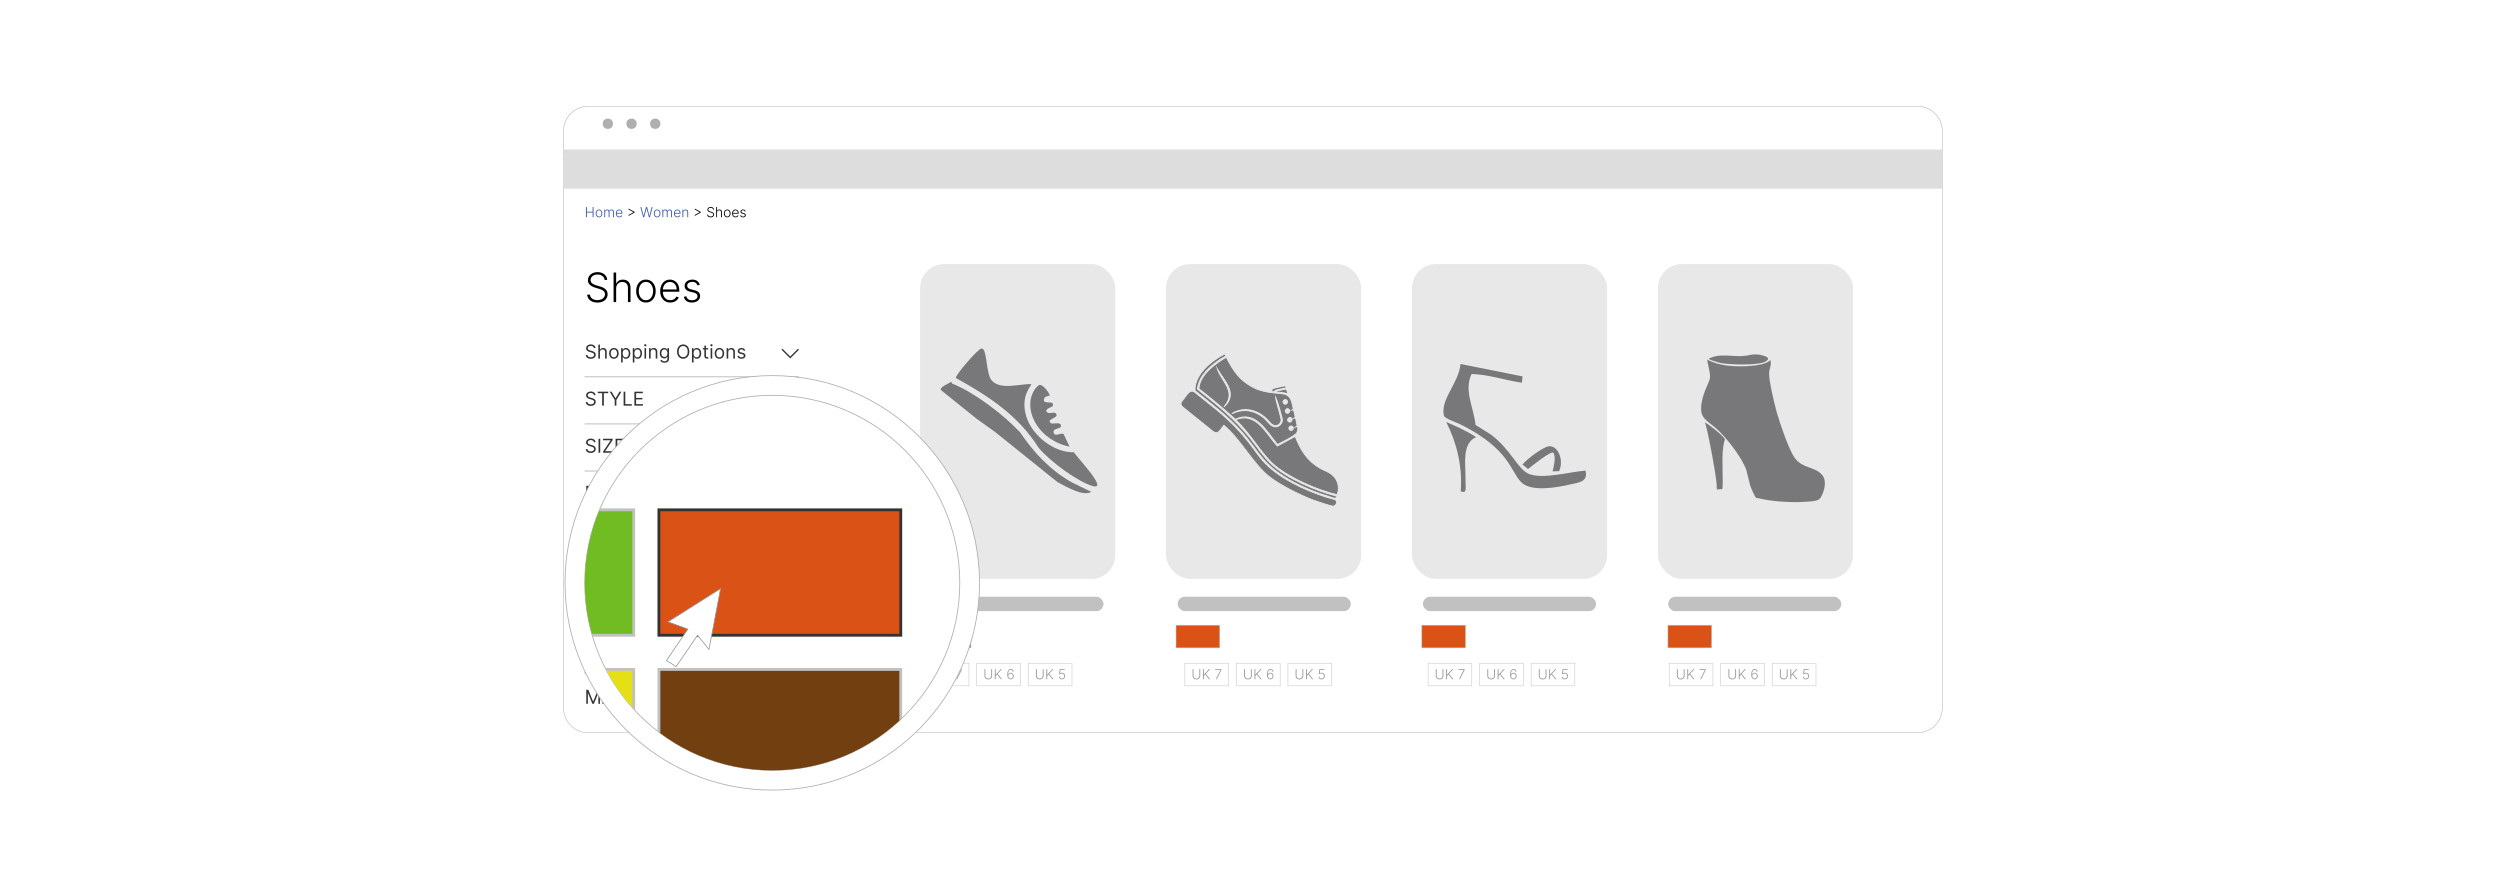 <?xml version="1.0" encoding="UTF-8"?><svg id="Layer_1" xmlns="http://www.w3.org/2000/svg" xmlns:xlink="http://www.w3.org/1999/xlink" viewBox="0 0 860 300"><defs><filter id="drop-shadow-4" x="185.252" y="27.573" width="492" height="36.48" filterUnits="userSpaceOnUse"><feOffset dx="0" dy="3.545"/><feGaussianBlur result="blur" stdDeviation="2.836"/><feFlood flood-color="#7f7f7f" flood-opacity=".09"/><feComposite in2="blur" operator="in"/><feComposite in="SourceGraphic"/></filter><filter id="drop-shadow-5" x="185.252" y="46.292" width="492" height="215.04" filterUnits="userSpaceOnUse"><feOffset dx="0" dy="3.545"/><feGaussianBlur result="blur-2" stdDeviation="2.836"/><feFlood flood-color="#7f7f7f" flood-opacity=".09"/><feComposite in2="blur-2" operator="in"/><feComposite in="SourceGraphic"/></filter><filter id="drop-shadow-6" x="-49.437" y="112.425" width="403.062" height="209.591" filterUnits="userSpaceOnUse"><feOffset dx="0" dy="6.79"/><feGaussianBlur result="blur-3" stdDeviation="5.432"/><feFlood flood-color="#7f7f7f" flood-opacity=".09"/><feComposite in2="blur-3" operator="in"/><feComposite in="SourceGraphic"/></filter><clipPath id="clippath"><circle cx="265.662" cy="193.709" r="64.501" fill="none"/></clipPath><filter id="drop-shadow-7" x="213.796" y="187.156" width="49.92" height="57.6" filterUnits="userSpaceOnUse"><feOffset dx="0" dy="6.252"/><feGaussianBlur result="blur-4" stdDeviation="5.001"/><feFlood flood-color="#7f7f7f" flood-opacity=".09"/><feComposite in2="blur-4" operator="in"/><feComposite in="SourceGraphic"/></filter></defs><path d="M668.148,41.508c0-4.679-3.828-8.508-8.508-8.508H202.36c-4.679,0-8.508,3.828-8.508,8.508v9.925h474.296v-9.925Z" fill="#fff" filter="url(#drop-shadow-4)" stroke="#afafaf" stroke-miterlimit="10" stroke-width=".177"/><path d="M193.852,51.433v188.584c0,4.679,3.828,8.508,8.508,8.508h457.281c4.679,0,8.508-3.828,8.508-8.508V51.433H193.852Z" fill="#fff" filter="url(#drop-shadow-5)" stroke="#afafaf" stroke-miterlimit="10" stroke-width=".177"/><rect x="193.852" y="51.433" width="474.296" height="13.47" fill="#ddd"/><circle cx="209.095" cy="42.571" r="1.772" fill="#afafaf"/><circle cx="217.248" cy="42.571" r="1.772" fill="#afafaf"/><circle cx="225.401" cy="42.571" r="1.772" fill="#afafaf"/><path d="M201.685,237.3h.694l1.631,3.985h.056l1.631-3.985h.694v4.8h-.544v-3.647h-.047l-1.5,3.647h-.525l-1.5-3.647h-.047v3.647h-.544v-4.8Z" fill="#333"/><path d="M207.751,242.1h-.609l1.762-4.8h.6l1.763,4.8h-.609l-1.435-4.04h-.038l-1.434,4.04ZM207.976,240.225h2.457v.516h-2.457v-.516Z" fill="#333"/><path d="M211.755,237.815v-.516h3.6v.516h-1.509v4.285h-.582v-4.285h-1.509Z" fill="#333"/><path d="M216.254,242.1v-4.8h2.897v.516h-2.315v1.622h2.166v.516h-2.166v1.631h2.353v.516h-2.935Z" fill="#333"/><path d="M220.202,242.1v-4.8h1.622c.375,0,.683.064.923.191.241.127.419.302.535.523.116.222.173.475.173.757s-.058.534-.173.752-.293.39-.532.514c-.239.124-.544.186-.916.186h-1.312v-.525h1.294c.256,0,.463-.038.62-.113.157-.075.271-.182.342-.32.071-.138.107-.304.107-.496,0-.192-.036-.36-.108-.504-.072-.144-.186-.255-.345-.334-.158-.079-.366-.119-.625-.119h-1.022v4.285h-.582ZM222.461,239.944l1.181,2.156h-.675l-1.163-2.156h.656Z" fill="#333"/><path d="M225.002,237.3v4.8h-.582v-4.8h.582Z" fill="#333"/><path d="M226.361,242.1h-.609l1.762-4.8h.6l1.763,4.8h-.609l-1.435-4.04h-.038l-1.434,4.04ZM226.586,240.225h2.457v.516h-2.457v-.516Z" fill="#333"/><path d="M230.626,242.1v-4.8h.582v4.285h2.231v.516h-2.813Z" fill="#333"/><path d="M207.978,96.286c-.056-.566-.306-1.017-.75-1.351s-1.002-.502-1.674-.502c-.474,0-.89.082-1.249.244s-.641.387-.844.673c-.204.287-.306.612-.306.976,0,.268.058.503.174.705.116.202.273.375.469.519.197.144.415.268.656.37.24.103.482.189.728.258l1.073.308c.325.089.649.204.974.343.325.139.622.314.892.524s.487.467.651.77c.164.303.246.666.246,1.09,0,.543-.141,1.032-.422,1.465-.282.434-.685.777-1.212,1.031-.527.253-1.158.38-1.893.38-.692,0-1.293-.115-1.803-.345-.51-.23-.91-.549-1.202-.956s-.456-.879-.492-1.415h.954c.033.4.166.74.398,1.018.231.278.533.489.904.633.371.144.785.216,1.242.216.507,0,.958-.085,1.353-.256.396-.17.707-.409.934-.715.227-.306.34-.663.34-1.07,0-.344-.089-.633-.268-.867s-.428-.43-.748-.589c-.32-.159-.69-.299-1.11-.422l-1.217-.358c-.798-.238-1.417-.568-1.857-.988s-.661-.957-.661-1.609c0-.546.146-1.027.44-1.443.293-.415.69-.74,1.192-.973.502-.233,1.065-.35,1.691-.35.632,0,1.192.116,1.679.348.487.231.874.55,1.16.956.287.405.44.867.46,1.383h-.899Z"/><path d="M211.957,99.147v4.768h-.884v-10.172h.884v3.74h.08c.179-.394.456-.709.832-.944.376-.235.852-.352,1.428-.352.517,0,.97.106,1.361.318s.695.525.914.939.328.924.328,1.53v4.942h-.889v-4.887c0-.629-.175-1.125-.524-1.488-.349-.362-.82-.544-1.413-.544-.407,0-.769.086-1.087.258-.318.172-.569.42-.752.743-.184.323-.276.706-.276,1.15Z"/><path d="M222.199,104.074c-.659,0-1.241-.168-1.746-.502-.505-.335-.9-.797-1.185-1.388-.285-.591-.427-1.274-.427-2.049,0-.781.142-1.469.427-2.063.285-.595.679-1.058,1.185-1.391.505-.333,1.087-.499,1.746-.499.659,0,1.24.168,1.744.501.503.335.898.798,1.185,1.391.286.593.43,1.28.43,2.061,0,.775-.143,1.458-.427,2.049-.285.591-.68,1.054-1.185,1.388-.505.335-1.087.502-1.746.502ZM222.199,103.264c.53,0,.979-.142,1.346-.427s.646-.664.837-1.138c.19-.473.286-.995.286-1.565s-.095-1.093-.286-1.569c-.19-.477-.469-.859-.837-1.147s-.816-.432-1.346-.432c-.526,0-.974.144-1.343.432-.37.288-.649.67-.839,1.147-.19.477-.286,1-.286,1.569s.095,1.091.286,1.565c.19.474.469.853.837,1.138.367.285.816.427,1.346.427Z"/><path d="M230.583,104.074c-.712,0-1.328-.167-1.848-.499-.519-.333-.921-.794-1.204-1.386-.283-.591-.425-1.272-.425-2.044,0-.768.142-1.451.425-2.049.283-.598.675-1.066,1.177-1.405.502-.339,1.082-.509,1.741-.509.414,0,.812.075,1.197.226s.73.381,1.036.69.549.699.728,1.167c.179.469.269,1.022.269,1.662v.437h-5.96v-.78h5.056c0-.49-.099-.931-.295-1.324-.197-.393-.47-.703-.819-.931-.35-.229-.752-.343-1.21-.343-.484,0-.909.129-1.277.387-.367.258-.655.6-.861,1.023-.207.424-.312.887-.315,1.391v.467c0,.606.105,1.135.315,1.587.21.452.509.802.896,1.051.387.248.846.372,1.375.372.361,0,.678-.056.951-.169.273-.113.503-.264.69-.455s.329-.4.425-.628l.839.273c-.116.321-.306.617-.569.889s-.591.489-.983.653c-.392.164-.843.246-1.353.246Z"/><path d="M240.745,97.96l-.81.229c-.08-.229-.192-.435-.338-.621-.145-.185-.335-.333-.568-.442s-.522-.164-.867-.164c-.517,0-.94.123-1.272.368-.332.245-.497.561-.497.949,0,.328.114.593.34.797.227.204.577.365,1.05.484l1.152.283c.639.156,1.119.402,1.438.74.32.337.479.761.479,1.272,0,.43-.119.812-.358,1.147-.238.335-.57.597-.996.788-.426.19-.918.286-1.478.286-.745,0-1.359-.169-1.843-.504s-.793-.822-.929-1.458l.849-.209c.109.454.324.796.643,1.028.32.232.741.348,1.264.348.586,0,1.055-.132,1.406-.395s.526-.593.526-.991c0-.308-.102-.567-.308-.777-.206-.21-.517-.365-.934-.464l-1.247-.298c-.662-.159-1.152-.411-1.47-.755-.318-.344-.477-.771-.477-1.281,0-.42.114-.79.343-1.11.229-.32.543-.57.944-.753.401-.182.857-.273,1.371-.273.698,0,1.257.158,1.676.474.418.316.721.751.906,1.304Z"/><path d="M201.568,74.716v-3.483h.318v1.597h1.977v-1.597h.318v3.483h-.318v-1.601h-1.977v1.601h-.318Z" fill="#3a58ad"/><path d="M206.058,74.77c-.226,0-.425-.057-.598-.171-.173-.115-.308-.273-.406-.476s-.146-.436-.146-.702c0-.268.049-.503.146-.707.098-.204.233-.362.406-.477.173-.114.372-.171.598-.171s.425.057.597.172.308.273.406.476c.098.203.147.439.147.706,0,.265-.049.499-.146.702-.098.203-.233.361-.406.476-.173.114-.373.171-.598.171ZM206.058,74.494c.182,0,.335-.049.461-.146.126-.098.222-.228.287-.39.065-.162.098-.341.098-.536s-.033-.374-.098-.538c-.065-.163-.161-.294-.287-.393-.126-.099-.279-.148-.461-.148-.18,0-.334.049-.46.148-.127.099-.222.23-.288.393-.065.164-.098.343-.098.538s.033.373.098.536c.065.162.161.292.287.39s.28.146.461.146Z" fill="#3a58ad"/><path d="M207.873,74.716v-2.613h.294v.401h.027c.052-.135.139-.241.261-.319.122-.078.269-.116.44-.116.181,0,.329.042.445.127s.203.201.261.348h.022c.059-.145.155-.26.289-.346.133-.086.295-.128.485-.128.243,0,.435.076.575.229s.211.375.211.667v1.75h-.303v-1.75c0-.206-.053-.361-.158-.464-.105-.103-.245-.155-.417-.155-.2,0-.353.061-.461.184-.108.122-.162.278-.162.466v1.72h-.31v-1.777c0-.177-.049-.32-.148-.429s-.237-.164-.416-.164c-.121,0-.229.03-.324.089-.096.059-.171.141-.226.246-.055.105-.083.225-.083.361v1.674h-.303Z" fill="#3a58ad"/><path d="M213.039,74.77c-.244,0-.455-.057-.633-.171-.178-.114-.315-.272-.413-.475-.097-.202-.145-.435-.145-.7,0-.263.049-.497.145-.702.097-.205.231-.365.403-.481s.371-.174.596-.174c.142,0,.278.026.41.078.132.051.25.13.355.236s.188.239.249.399c.061.161.092.351.092.569v.149h-2.041v-.267h1.731c0-.168-.034-.319-.101-.453s-.161-.241-.281-.319-.258-.118-.414-.118c-.166,0-.311.044-.437.133-.126.088-.225.206-.295.351s-.107.304-.108.476v.16c0,.207.036.389.108.543.072.155.174.274.307.359.133.085.29.128.471.128.123,0,.232-.019.326-.058s.172-.09.236-.156c.064-.065.113-.137.145-.215l.288.093c-.04.11-.104.212-.195.305s-.203.168-.337.224-.289.084-.463.084Z" fill="#3a58ad"/><path d="M218.311,73.119l-2.082,1.148v-.333l1.708-.92-.015.029v-.063l.015.029-1.708-.92v-.334l2.082,1.147v.218Z"/><path d="M221.248,74.716l-.955-3.483h.323l.79,2.995h.027l.79-2.995h.367l.79,2.995h.027l.79-2.995h.325l-.954,3.483h-.34l-.808-2.955h-.022l-.808,2.955h-.34Z" fill="#3a58ad"/><path d="M226.049,74.77c-.226,0-.425-.057-.598-.171-.173-.115-.308-.273-.406-.476s-.146-.436-.146-.702c0-.268.049-.503.146-.707.098-.204.233-.362.406-.477.173-.114.372-.171.598-.171s.425.057.597.172.308.273.406.476c.098.203.147.439.147.706,0,.265-.049.499-.146.702-.098.203-.233.361-.406.476-.173.114-.373.171-.598.171ZM226.049,74.494c.182,0,.335-.049.461-.146.126-.098.222-.228.287-.39.065-.162.098-.341.098-.536s-.033-.374-.098-.538c-.065-.163-.161-.294-.287-.393-.126-.099-.279-.148-.461-.148-.18,0-.334.049-.46.148-.127.099-.222.23-.288.393-.065.164-.098.343-.098.538s.033.373.098.536c.065.162.161.292.287.39s.28.146.461.146Z" fill="#3a58ad"/><path d="M227.864,74.716v-2.613h.294v.401h.027c.052-.135.139-.241.261-.319.122-.078.269-.116.44-.116.181,0,.329.042.445.127s.203.201.261.348h.022c.059-.145.155-.26.289-.346.133-.086.295-.128.485-.128.243,0,.435.076.575.229s.211.375.211.667v1.75h-.303v-1.75c0-.206-.053-.361-.158-.464-.105-.103-.245-.155-.417-.155-.2,0-.353.061-.461.184-.108.122-.162.278-.162.466v1.72h-.31v-1.777c0-.177-.049-.32-.148-.429s-.237-.164-.416-.164c-.121,0-.229.03-.324.089-.096.059-.171.141-.226.246-.055.105-.083.225-.083.361v1.674h-.303Z" fill="#3a58ad"/><path d="M233.03,74.77c-.244,0-.455-.057-.633-.171-.178-.114-.315-.272-.413-.475-.097-.202-.145-.435-.145-.7,0-.263.049-.497.145-.702.097-.205.231-.365.403-.481s.371-.174.596-.174c.142,0,.278.026.41.078.132.051.25.13.355.236s.188.239.249.399c.061.161.092.351.092.569v.149h-2.041v-.267h1.731c0-.168-.034-.319-.101-.453s-.161-.241-.281-.319-.258-.118-.414-.118c-.166,0-.311.044-.437.133-.126.088-.225.206-.295.351s-.107.304-.108.476v.16c0,.207.036.389.108.543.072.155.174.274.307.359.133.085.29.128.471.128.123,0,.232-.019.326-.058s.172-.09.236-.156c.064-.065.113-.137.145-.215l.288.093c-.04.11-.104.212-.195.305s-.203.168-.337.224-.289.084-.463.084Z" fill="#3a58ad"/><path d="M235.058,73.084v1.633h-.303v-2.613h.294v.41h.027c.061-.134.157-.241.287-.322s.29-.122.482-.122c.176,0,.33.036.463.109s.237.181.311.322c.074.142.112.316.112.522v1.692h-.303v-1.674c0-.214-.06-.384-.179-.508-.12-.125-.28-.188-.48-.188-.137,0-.259.03-.366.089-.106.059-.191.144-.252.254-.062.111-.093.242-.093.394Z" fill="#3a58ad"/><path d="M241.079,73.119l-2.082,1.148v-.333l1.708-.92-.015.029v-.063l.015.029-1.708-.92v-.334l2.082,1.147v.218Z"/><path d="M245.3,72.103c-.019-.194-.105-.348-.257-.462-.152-.115-.343-.172-.573-.172-.162,0-.305.028-.428.084-.123.055-.219.132-.289.231-.07.098-.104.209-.104.334,0,.092.019.172.06.242.04.069.093.128.161.178s.142.091.225.127c.082.035.165.065.249.088l.367.105c.111.031.223.07.334.118.111.047.213.107.306.179.092.072.167.16.223.264.056.104.084.229.084.373,0,.186-.048.353-.144.502-.096.148-.235.266-.415.352-.18.087-.396.13-.648.13-.237,0-.443-.04-.618-.118-.174-.079-.311-.188-.412-.328-.1-.139-.156-.301-.168-.485h.326c.012.137.057.253.136.349.08.095.183.168.31.217s.269.074.425.074c.173,0,.328-.029.463-.087.136-.059.242-.14.32-.245s.117-.227.117-.367c0-.118-.031-.217-.092-.296-.061-.08-.147-.147-.256-.202-.109-.055-.236-.102-.38-.144l-.417-.123c-.273-.082-.485-.194-.636-.338-.151-.144-.227-.328-.227-.551,0-.187.05-.352.15-.494.101-.142.237-.253.409-.334.171-.08.365-.12.579-.12.216,0,.408.04.575.119.167.08.299.189.398.328.098.139.15.297.157.474h-.308Z"/><path d="M246.663,73.084v1.633h-.303v-3.483h.303v1.281h.027c.061-.135.156-.243.285-.323s.291-.121.489-.121c.177,0,.333.036.466.109.134.072.238.18.313.321s.112.316.112.524v1.692h-.305v-1.674c0-.215-.06-.385-.179-.509s-.281-.186-.484-.186c-.14,0-.264.03-.373.089-.109.059-.195.144-.258.254-.063.111-.094.242-.094.394Z"/><path d="M250.17,74.77c-.226,0-.425-.057-.598-.171-.173-.115-.308-.273-.406-.476s-.146-.436-.146-.702c0-.268.049-.503.146-.707.098-.204.233-.362.406-.477.173-.114.372-.171.598-.171s.425.057.597.172.308.273.406.476c.098.203.147.439.147.706,0,.265-.049.499-.146.702-.098.203-.233.361-.406.476-.173.114-.373.171-.598.171ZM250.17,74.494c.182,0,.335-.049.461-.146.126-.098.222-.228.287-.39.065-.162.098-.341.098-.536s-.033-.374-.098-.538c-.065-.163-.161-.294-.287-.393-.126-.099-.279-.148-.461-.148-.18,0-.334.049-.46.148-.127.099-.222.23-.288.393-.065.164-.098.343-.098.538s.033.373.098.536c.065.162.161.292.287.39s.28.146.461.146Z"/><path d="M253.042,74.77c-.244,0-.455-.057-.633-.171-.178-.114-.315-.272-.413-.475-.097-.202-.145-.435-.145-.7,0-.263.049-.497.145-.702.097-.205.231-.365.403-.481s.371-.174.596-.174c.142,0,.278.026.41.078.132.051.25.13.355.236s.188.239.249.399c.061.161.092.351.092.569v.149h-2.041v-.267h1.731c0-.168-.034-.319-.101-.453s-.161-.241-.281-.319-.258-.118-.414-.118c-.166,0-.311.044-.437.133-.126.088-.225.206-.295.351s-.107.304-.108.476v.16c0,.207.036.389.108.543.072.155.174.274.307.359.133.085.29.128.471.128.123,0,.232-.019.326-.058s.172-.09.236-.156c.064-.065.113-.137.145-.215l.288.093c-.04.11-.104.212-.195.305s-.203.168-.337.224-.289.084-.463.084Z"/><path d="M256.522,72.677l-.277.078c-.027-.078-.066-.149-.116-.212s-.115-.114-.195-.151-.179-.056-.297-.056c-.177,0-.322.042-.435.126-.113.084-.17.192-.17.325,0,.112.039.203.117.273s.197.125.359.166l.395.097c.219.054.383.138.492.254.109.115.164.261.164.435,0,.147-.041.278-.123.393-.082.115-.195.205-.341.27-.145.065-.315.098-.506.098-.255,0-.466-.057-.631-.172s-.272-.282-.318-.499l.291-.071c.037.155.111.273.22.352.109.08.253.119.433.119.201,0,.361-.045.481-.135.12-.09.18-.203.18-.339,0-.105-.035-.194-.105-.266-.07-.072-.177-.125-.32-.159l-.427-.102c-.227-.054-.395-.141-.503-.258-.109-.118-.163-.264-.163-.439,0-.144.039-.271.117-.38.078-.109.186-.195.323-.257.137-.062.293-.094.469-.094.239,0,.431.054.574.163s.247.257.31.446Z"/><path d="M204.311,119.748c-.028-.237-.143-.422-.342-.553-.2-.131-.445-.197-.736-.197-.213,0-.398.034-.557.103-.158.069-.282.164-.37.284s-.132.257-.132.41c0,.128.031.238.092.329.062.092.141.168.238.228.097.06.198.109.305.147.106.039.204.069.293.093l.487.131c.125.033.265.078.418.136.154.058.302.136.443.236.142.099.258.226.351.381.092.154.138.344.138.569,0,.259-.067.494-.203.703s-.332.376-.591.499c-.258.123-.572.185-.941.185-.344,0-.641-.056-.892-.167-.251-.111-.447-.266-.59-.464-.143-.199-.224-.429-.243-.691h.6c.016.181.077.331.184.449.107.118.243.206.408.262.165.057.342.086.533.086.222,0,.421-.037.598-.109.177-.072.316-.174.419-.305.103-.13.155-.283.155-.458,0-.159-.044-.289-.134-.389-.089-.1-.206-.181-.352-.244-.145-.062-.302-.117-.471-.164l-.591-.169c-.375-.108-.672-.262-.891-.461-.219-.2-.328-.462-.328-.785,0-.269.073-.504.219-.705.146-.201.343-.357.59-.469s.525-.168.831-.168c.31,0,.585.055.825.165.24.11.432.261.573.451.142.191.216.407.224.649h-.562Z" fill="#333"/><path d="M206.374,121.182v2.166h-.553v-4.8h.553v1.763h.047c.084-.186.211-.334.381-.444.169-.11.396-.165.678-.165.246,0,.46.049.644.146.185.098.328.247.43.448.102.201.154.456.154.765v2.288h-.553v-2.25c0-.286-.074-.507-.222-.665-.147-.157-.352-.235-.613-.235-.181,0-.343.038-.486.115s-.255.188-.337.335-.123.325-.123.535Z" fill="#333"/><path d="M211.183,123.423c-.325,0-.61-.078-.855-.232-.244-.154-.435-.371-.572-.649-.137-.278-.205-.603-.205-.975,0-.375.068-.703.205-.982.137-.28.328-.497.572-.652.245-.155.529-.232.855-.232s.61.077.855.232.435.372.572.652c.137.279.205.607.205.982,0,.372-.068.697-.205.975-.137.278-.327.495-.572.649-.245.155-.529.232-.855.232ZM211.183,122.926c.247,0,.45-.064.609-.19.16-.127.277-.293.354-.499.077-.206.115-.43.115-.67s-.038-.465-.115-.673c-.077-.207-.194-.376-.354-.504-.159-.128-.362-.192-.609-.192s-.45.064-.609.192c-.159.128-.277.296-.354.504-.077.208-.115.432-.115.673s.038.464.115.67c.077.206.195.373.354.499s.362.19.609.19Z" fill="#333"/><path d="M213.658,124.698v-4.95h.534v.572h.066c.041-.062.097-.143.17-.24.072-.098.177-.185.314-.262.137-.078.322-.116.557-.116.303,0,.57.076.802.228.231.151.412.366.541.644.13.278.195.606.195.984,0,.381-.065.711-.195.99-.129.279-.309.495-.539.647-.23.152-.494.229-.794.229-.231,0-.416-.039-.555-.116-.139-.077-.247-.166-.321-.265-.075-.1-.133-.182-.173-.248h-.047v1.903h-.553ZM214.201,121.547c0,.272.04.512.12.719s.196.369.349.485c.153.117.341.175.563.175.231,0,.424-.061.58-.184.155-.123.273-.288.352-.497.079-.209.118-.441.118-.698,0-.253-.039-.481-.116-.685-.077-.204-.193-.365-.349-.485-.155-.12-.35-.179-.585-.179-.225,0-.415.057-.567.17-.153.113-.269.271-.347.473-.078.203-.117.438-.117.707Z" fill="#333"/><path d="M217.68,124.698v-4.95h.534v.572h.066c.041-.062.097-.143.17-.24.072-.098.177-.185.314-.262.137-.078.322-.116.557-.116.303,0,.57.076.802.228.231.151.412.366.541.644.13.278.195.606.195.984,0,.381-.065.711-.195.99-.129.279-.309.495-.539.647-.23.152-.494.229-.794.229-.231,0-.416-.039-.555-.116-.139-.077-.247-.166-.321-.265-.075-.1-.133-.182-.173-.248h-.047v1.903h-.553ZM218.223,121.547c0,.272.04.512.12.719s.196.369.349.485c.153.117.341.175.563.175.231,0,.424-.061.58-.184.155-.123.273-.288.352-.497.079-.209.118-.441.118-.698,0-.253-.039-.481-.116-.685-.077-.204-.193-.365-.349-.485-.155-.12-.35-.179-.585-.179-.225,0-.415.057-.567.17-.153.113-.269.271-.347.473-.078.203-.117.438-.117.707Z" fill="#333"/><path d="M221.983,119.147c-.108,0-.201-.037-.278-.11-.077-.074-.116-.162-.116-.265s.039-.191.116-.265c.077-.074.17-.11.278-.11s.2.037.278.11c.077.073.116.162.116.265s-.039.191-.116.265c-.078.073-.17.11-.278.11ZM221.702,123.348v-3.6h.553v3.6h-.553Z" fill="#333"/><path d="M223.821,121.182v2.166h-.553v-3.6h.534v.562h.047c.085-.183.212-.33.384-.442s.394-.168.666-.168c.244,0,.457.05.64.149.183.099.325.249.427.45.102.201.152.455.152.761v2.288h-.553v-2.25c0-.283-.073-.503-.22-.662s-.349-.238-.605-.238c-.176,0-.334.038-.472.115s-.247.188-.327.335c-.08.147-.119.325-.119.535Z" fill="#333"/><path d="M228.583,124.772c-.267,0-.497-.034-.689-.102-.192-.068-.352-.157-.479-.268-.127-.11-.229-.228-.304-.352l.441-.31c.05.066.113.141.19.227.076.085.182.159.315.223.134.063.309.095.526.095.29,0,.53-.07.72-.211.189-.141.283-.361.283-.661v-.731h-.047c-.041.065-.098.146-.172.243-.074.096-.181.181-.319.255s-.325.111-.559.111c-.29,0-.551-.069-.782-.206-.231-.137-.413-.337-.546-.6-.134-.263-.201-.582-.201-.957,0-.369.065-.69.195-.964.129-.274.31-.487.541-.638.231-.151.498-.226.802-.226.234,0,.421.039.559.116.138.077.245.165.319.262s.131.178.172.24h.056v-.572h.534v3.703c0,.31-.07.561-.209.756-.14.195-.328.337-.562.429-.235.091-.497.137-.784.137ZM228.565,122.794c.222,0,.409-.051.562-.152.153-.102.27-.248.349-.438.08-.191.12-.419.12-.685,0-.259-.039-.488-.117-.687-.078-.198-.194-.353-.347-.466-.153-.112-.342-.169-.567-.169-.234,0-.43.059-.585.178-.156.119-.272.278-.349.478-.078.2-.116.422-.116.665,0,.25.04.471.118.662.079.191.196.341.352.45.156.108.349.163.581.163Z" fill="#333"/><path d="M237.133,120.948c0,.506-.091.944-.274,1.312-.183.369-.434.653-.752.853-.319.2-.683.3-1.092.3-.41,0-.773-.1-1.092-.3s-.57-.484-.752-.853-.274-.807-.274-1.312c0-.506.092-.944.274-1.312.183-.369.434-.653.752-.854.319-.2.683-.3,1.092-.3.409,0,.773.1,1.092.3.318.2.569.484.752.854.183.369.274.806.274,1.312ZM236.571,120.948c0-.416-.069-.767-.207-1.053-.138-.286-.325-.502-.56-.649s-.498-.22-.789-.22-.554.073-.789.22c-.235.147-.422.363-.56.649-.138.286-.207.637-.207,1.053,0,.415.069.766.207,1.052s.325.502.56.649c.235.146.498.22.789.22s.553-.074.789-.22c.235-.147.422-.363.56-.649s.207-.637.207-1.052Z" fill="#333"/><path d="M238.033,124.698v-4.95h.534v.572h.066c.041-.062.097-.143.17-.24.072-.098.177-.185.314-.262.137-.078.322-.116.557-.116.303,0,.57.076.802.228.231.151.412.366.541.644.13.278.195.606.195.984,0,.381-.065.711-.195.99-.129.279-.309.495-.539.647-.23.152-.494.229-.794.229-.231,0-.416-.039-.555-.116-.139-.077-.247-.166-.321-.265-.075-.1-.133-.182-.173-.248h-.047v1.903h-.553ZM238.577,121.547c0,.272.04.512.12.719s.196.369.349.485c.153.117.341.175.563.175.231,0,.424-.061.58-.184.155-.123.273-.288.352-.497.079-.209.118-.441.118-.698,0-.253-.039-.481-.116-.685-.077-.204-.193-.365-.349-.485-.155-.12-.35-.179-.585-.179-.225,0-.415.057-.567.17-.153.113-.269.271-.347.473-.078.203-.117.438-.117.707Z" fill="#333"/><path d="M243.621,119.748v.469h-1.866v-.469h1.866ZM242.299,118.885h.553v3.431c0,.156.023.273.069.351.046.077.105.129.178.154.073.026.15.039.231.039.061,0,.111-.004.15-.011s.07-.013.094-.018l.113.497c-.038.014-.09.028-.157.043-.067.015-.152.022-.255.022-.156,0-.309-.034-.459-.101-.149-.067-.273-.17-.37-.307-.098-.138-.146-.311-.146-.52v-3.581Z" fill="#333"/><path d="M244.737,119.147c-.108,0-.201-.037-.278-.11-.077-.074-.116-.162-.116-.265s.039-.191.116-.265c.077-.074.17-.11.278-.11s.2.037.278.11c.077.073.116.162.116.265s-.039.191-.116.265c-.078.073-.17.11-.278.11ZM244.456,123.348v-3.6h.553v3.6h-.553Z" fill="#333"/><path d="M247.483,123.423c-.325,0-.61-.078-.855-.232-.244-.154-.435-.371-.572-.649-.137-.278-.205-.603-.205-.975,0-.375.068-.703.205-.982.137-.28.328-.497.572-.652.245-.155.529-.232.855-.232s.61.077.855.232.435.372.572.652c.137.279.205.607.205.982,0,.372-.068.697-.205.975-.137.278-.327.495-.572.649-.245.155-.529.232-.855.232ZM247.483,122.926c.247,0,.45-.064.609-.19.16-.127.277-.293.354-.499.077-.206.115-.43.115-.67s-.038-.465-.115-.673c-.077-.207-.194-.376-.354-.504-.159-.128-.362-.192-.609-.192s-.45.064-.609.192c-.159.128-.277.296-.354.504-.077.208-.115.432-.115.673s.038.464.115.67c.077.206.195.373.354.499s.362.19.609.19Z" fill="#333"/><path d="M250.512,121.182v2.166h-.553v-3.6h.534v.562h.047c.085-.183.212-.33.384-.442s.394-.168.666-.168c.244,0,.457.05.64.149.183.099.325.249.427.45.102.201.152.455.152.761v2.288h-.553v-2.25c0-.283-.073-.503-.22-.662s-.349-.238-.605-.238c-.176,0-.334.038-.472.115s-.247.188-.327.335c-.08.147-.119.325-.119.535Z" fill="#333"/><path d="M256.371,120.554l-.497.141c-.031-.083-.077-.164-.137-.243-.06-.079-.142-.144-.245-.195-.103-.052-.235-.078-.396-.078-.22,0-.403.05-.55.151-.146.101-.219.229-.219.383,0,.137.05.246.15.326s.256.146.469.199l.534.131c.322.078.562.197.72.357s.237.366.237.618c0,.206-.059.391-.177.553-.118.163-.282.291-.493.385s-.456.141-.736.141c-.367,0-.671-.08-.912-.239-.24-.159-.393-.392-.457-.698l.525-.131c.05.194.144.339.285.436.14.097.323.145.55.145.258,0,.463-.055.615-.165.152-.11.229-.243.229-.398,0-.125-.044-.23-.131-.315-.088-.085-.222-.149-.403-.191l-.6-.141c-.33-.078-.571-.199-.725-.364-.154-.165-.231-.372-.231-.62,0-.203.057-.383.172-.539.115-.156.272-.279.471-.368.199-.089.426-.134.679-.134.356,0,.636.078.84.234s.349.362.435.619Z" fill="#333"/><polyline points="269.002 120.134 271.838 122.97 274.674 120.134" fill="none" stroke="#333" stroke-miterlimit="10" stroke-width=".473"/><path d="M204.311,135.94c-.028-.237-.143-.422-.342-.553-.2-.131-.445-.197-.736-.197-.213,0-.398.034-.557.103-.158.069-.282.164-.37.284s-.132.257-.132.41c0,.128.031.238.092.329.062.092.141.168.238.228.097.06.198.109.305.147.106.039.204.069.293.093l.487.131c.125.033.265.078.418.136.154.058.302.136.443.236.142.099.258.226.351.381.092.154.138.344.138.569,0,.259-.067.494-.203.703s-.332.376-.591.499c-.258.123-.572.185-.941.185-.344,0-.641-.056-.892-.167-.251-.111-.447-.266-.59-.464-.143-.199-.224-.429-.243-.691h.6c.016.181.077.331.184.449.107.118.243.206.408.262.165.057.342.086.533.086.222,0,.421-.037.598-.109.177-.072.316-.174.419-.305.103-.13.155-.283.155-.458,0-.159-.044-.289-.134-.389-.089-.1-.206-.181-.352-.244-.145-.062-.302-.117-.471-.164l-.591-.169c-.375-.108-.672-.262-.891-.461-.219-.2-.328-.462-.328-.785,0-.269.073-.504.219-.705.146-.201.343-.357.59-.469s.525-.168.831-.168c.31,0,.585.055.825.165.24.11.432.261.573.451.142.191.216.407.224.649h-.562Z" fill="#333"/><path d="M205.633,135.255v-.516h3.6v.516h-1.509v4.285h-.582v-4.285h-1.509Z" fill="#333"/><path d="M209.721,134.739h.665l1.331,2.241h.057l1.331-2.241h.665l-1.734,2.822v1.978h-.581v-1.978l-1.734-2.822Z" fill="#333"/><path d="M214.52,139.54v-4.8h.582v4.285h2.231v.516h-2.813Z" fill="#333"/><path d="M218.233,139.54v-4.8h2.897v.516h-2.315v1.622h2.166v.516h-2.166v1.631h2.353v.516h-2.935Z" fill="#333"/><polyline points="269.002 136.326 271.838 139.162 274.674 136.326" fill="none" stroke="#333" stroke-miterlimit="10" stroke-width=".473"/><path d="M204.311,152.132c-.028-.237-.143-.422-.342-.553-.2-.131-.445-.197-.736-.197-.213,0-.398.034-.557.103-.158.069-.282.164-.37.284s-.132.257-.132.41c0,.128.031.238.092.329.062.092.141.168.238.228.097.06.198.109.305.147.106.039.204.069.293.093l.487.131c.125.033.265.078.418.136.154.058.302.136.443.236.142.099.258.226.351.381.092.154.138.344.138.569,0,.259-.067.494-.203.703s-.332.376-.591.499c-.258.123-.572.185-.941.185-.344,0-.641-.056-.892-.167-.251-.111-.447-.266-.59-.464-.143-.199-.224-.429-.243-.691h.6c.016.181.077.331.184.449.107.118.243.206.408.262.165.057.342.086.533.086.222,0,.421-.037.598-.109.177-.072.316-.174.419-.305.103-.13.155-.283.155-.458,0-.159-.044-.289-.134-.389-.089-.1-.206-.181-.352-.244-.145-.062-.302-.117-.471-.164l-.591-.169c-.375-.108-.672-.262-.891-.461-.219-.2-.328-.462-.328-.785,0-.269.073-.504.219-.705.146-.201.343-.357.59-.469s.525-.168.831-.168c.31,0,.585.055.825.165.24.11.432.261.573.451.142.191.216.407.224.649h-.562Z" fill="#333"/><path d="M206.477,150.932v4.8h-.582v-4.8h.582Z" fill="#333"/><path d="M207.48,155.732v-.422l2.587-3.863h-2.616v-.516h3.31v.422l-2.587,3.863h2.616v.516h-3.31Z" fill="#333"/><path d="M211.764,155.732v-4.8h2.897v.516h-2.315v1.622h2.166v.516h-2.166v1.631h2.353v.516h-2.935Z" fill="#333"/><polyline points="269.002 152.518 271.838 155.354 274.674 152.518" fill="none" stroke="#333" stroke-miterlimit="10" stroke-width=".473"/><path d="M201.685,171.924v-4.8h1.622c.377,0,.685.068.925.203.24.135.417.317.533.547.116.23.173.486.173.769s-.058.54-.172.771-.291.415-.531.552c-.239.137-.545.205-.919.205h-1.163v-.516h1.144c.258,0,.465-.044.621-.133.156-.089.27-.21.341-.362.071-.152.107-.325.107-.517,0-.192-.036-.364-.107-.516-.071-.152-.185-.271-.343-.357-.158-.087-.367-.13-.628-.13h-1.022v4.285h-.582Z" fill="#333"/><path d="M205.876,171.924v-4.8h1.622c.375,0,.683.064.923.191.241.127.419.302.535.523.116.222.173.475.173.757s-.058.534-.173.752-.293.39-.532.514c-.239.124-.544.186-.916.186h-1.312v-.525h1.294c.256,0,.463-.038.62-.113.157-.075.271-.182.342-.32.071-.138.107-.304.107-.496,0-.192-.036-.36-.108-.504-.072-.144-.186-.255-.345-.334-.158-.079-.366-.119-.625-.119h-1.022v4.285h-.582ZM208.136,169.768l1.181,2.156h-.675l-1.163-2.156h.656Z" fill="#333"/><path d="M210.677,167.124v4.8h-.582v-4.8h.582Z" fill="#333"/><path d="M215.702,168.624h-.581c-.035-.167-.094-.314-.18-.44-.085-.127-.188-.233-.309-.32-.121-.087-.255-.152-.402-.196-.147-.044-.3-.065-.46-.065-.29,0-.554.073-.789.22-.235.147-.422.363-.56.649-.138.286-.207.637-.207,1.053,0,.415.069.766.207,1.052s.325.502.56.649c.235.146.498.22.789.22.159,0,.312-.022.46-.066.146-.043.281-.109.402-.195.121-.087.224-.194.309-.321.085-.127.145-.274.18-.44h.581c-.044.245-.123.465-.239.659-.115.194-.259.358-.431.493s-.364.238-.578.308-.441.105-.683.105c-.41,0-.773-.1-1.092-.3s-.57-.484-.752-.853-.274-.807-.274-1.312c0-.506.092-.944.274-1.312.183-.369.434-.653.752-.854.319-.2.683-.3,1.092-.3.242,0,.47.035.683.105s.406.173.578.308.316.299.431.492c.116.193.195.413.239.66Z" fill="#333"/><path d="M216.639,171.924v-4.8h2.897v.516h-2.315v1.622h2.166v.516h-2.166v1.631h2.353v.516h-2.935Z" fill="#333"/><polyline points="269.002 168.71 271.838 171.546 274.674 168.71" fill="none" stroke="#333" stroke-miterlimit="10" stroke-width=".473"/><polyline points="269.002 237.89 271.838 240.726 274.674 237.89" fill="none" stroke="#333" stroke-miterlimit="10" stroke-width=".473"/><path d="M205.548,185.525h-.581c-.035-.167-.094-.314-.18-.44-.085-.127-.188-.233-.309-.32-.121-.087-.255-.152-.402-.196-.147-.044-.3-.065-.46-.065-.29,0-.554.073-.789.22-.235.147-.422.363-.56.649-.138.286-.207.637-.207,1.053,0,.415.069.766.207,1.052s.325.502.56.649c.235.146.498.22.789.22.159,0,.312-.022.46-.066.146-.043.281-.109.402-.195.121-.087.224-.194.309-.321.085-.127.145-.274.18-.44h.581c-.044.245-.123.465-.239.659-.115.194-.259.358-.431.493s-.364.238-.578.308-.441.105-.683.105c-.41,0-.773-.1-1.092-.3s-.57-.484-.752-.853-.274-.807-.274-1.312c0-.506.092-.944.274-1.312.183-.369.434-.653.752-.854.319-.2.683-.3,1.092-.3.242,0,.47.035.683.105s.406.173.578.308.316.299.431.492c.116.193.195.413.239.66Z" fill="#333"/><path d="M210.536,186.425c0,.506-.091.944-.274,1.312-.183.369-.434.653-.752.853-.319.2-.683.3-1.092.3-.41,0-.773-.1-1.092-.3s-.57-.484-.752-.853-.274-.807-.274-1.312c0-.506.092-.944.274-1.312.183-.369.434-.653.752-.854.319-.2.683-.3,1.092-.3.409,0,.773.1,1.092.3.318.2.569.484.752.854.183.369.274.806.274,1.312ZM209.974,186.425c0-.416-.069-.767-.207-1.053-.138-.286-.325-.502-.56-.649s-.498-.22-.789-.22-.554.073-.789.22c-.235.147-.422.363-.56.649-.138.286-.207.637-.207,1.053,0,.415.069.766.207,1.052s.325.502.56.649c.235.146.498.22.789.22s.553-.074.789-.22c.235-.147.422-.363.56-.649s.207-.637.207-1.052Z" fill="#333"/><path d="M211.511,188.825v-4.8h.582v4.285h2.231v.516h-2.813Z" fill="#333"/><path d="M219.273,186.425c0,.506-.091.944-.274,1.312-.183.369-.434.653-.752.853-.319.2-.683.3-1.092.3-.41,0-.773-.1-1.092-.3s-.57-.484-.752-.853-.274-.807-.274-1.312c0-.506.092-.944.274-1.312.183-.369.434-.653.752-.854.319-.2.683-.3,1.092-.3.409,0,.773.1,1.092.3.318.2.569.484.752.854.183.369.274.806.274,1.312ZM218.711,186.425c0-.416-.069-.767-.207-1.053-.138-.286-.325-.502-.56-.649s-.498-.22-.789-.22-.554.073-.789.22c-.235.147-.422.363-.56.649-.138.286-.207.637-.207,1.053,0,.415.069.766.207,1.052s.325.502.56.649c.235.146.498.22.789.22s.553-.074.789-.22c.235-.147.422-.363.56-.649s.207-.637.207-1.052Z" fill="#333"/><path d="M223.399,184.025h.581v3.178c0,.328-.077.621-.231.878-.154.257-.371.46-.65.607-.279.148-.607.222-.984.222-.377,0-.705-.074-.984-.222-.28-.147-.497-.35-.65-.607s-.231-.55-.231-.878v-3.178h.582v3.131c0,.234.051.443.155.625.103.182.25.325.442.429.191.104.42.156.688.156.268,0,.497-.052.69-.156.192-.104.339-.247.441-.429.102-.182.154-.391.154-.625v-3.131Z" fill="#333"/><path d="M225.142,188.825v-4.8h1.622c.375,0,.683.064.923.191.241.127.419.302.535.523.116.222.173.475.173.757s-.058.534-.173.752-.293.39-.532.514c-.239.124-.544.186-.916.186h-1.312v-.525h1.294c.256,0,.463-.038.62-.113.157-.075.271-.182.342-.32.071-.138.107-.304.107-.496,0-.192-.036-.36-.108-.504-.072-.144-.186-.255-.345-.334-.158-.079-.366-.119-.625-.119h-1.022v4.285h-.582ZM227.402,186.669l1.181,2.156h-.675l-1.163-2.156h.656Z" fill="#333"/><polyline points="274.674 187.554 271.838 184.718 269.002 187.554" fill="none" stroke="#333" stroke-miterlimit="10" stroke-width=".473"/><rect x="201.296" y="195.53" width="15.042" height="7.799" fill="#004fff" stroke="#c1c1c1" stroke-miterlimit="10" stroke-width=".177"/><rect x="217.905" y="195.53" width="15.042" height="7.799" fill="#bc28b8" stroke="#c1c1c1" stroke-miterlimit="10" stroke-width=".177"/><rect x="234.515" y="195.53" width="15.042" height="7.799" fill="#71bc22" stroke="#c1c1c1" stroke-miterlimit="10" stroke-width=".177"/><rect x="251.124" y="195.53" width="15.042" height="7.799" fill="#db5216" stroke="#c1c1c1" stroke-miterlimit="10" stroke-width=".177"/><rect x="201.296" y="205.455" width="15.042" height="7.799" fill="#d31616" stroke="#c1c1c1" stroke-miterlimit="10" stroke-width=".177"/><rect x="217.905" y="205.455" width="15.042" height="7.799" fill="#74b1b7" stroke="#c1c1c1" stroke-miterlimit="10" stroke-width=".177"/><rect x="234.515" y="205.455" width="15.042" height="7.799" fill="#e5e013" stroke="#c1c1c1" stroke-miterlimit="10" stroke-width=".177"/><rect x="201.296" y="215.381" width="15.042" height="7.799" fill="#fff" stroke="#c1c1c1" stroke-miterlimit="10" stroke-width=".167"/><rect x="217.905" y="215.381" width="15.042" height="7.799" fill="#919191" stroke="#c1c1c1" stroke-miterlimit="10" stroke-width=".177"/><rect x="234.515" y="215.381" width="15.042" height="7.799" stroke="#c1c1c1" stroke-miterlimit="10" stroke-width=".177"/><rect x="251.124" y="205.455" width="15.042" height="7.799" fill="#723f11" stroke="#c1c1c1" stroke-miterlimit="10" stroke-width=".177"/><line x1="201.104" y1="129.648" x2="274.837" y2="129.648" fill="none" stroke="#848484" stroke-miterlimit="10" stroke-width=".177"/><line x1="201.104" y1="145.84" x2="274.837" y2="145.84" fill="none" stroke="#848484" stroke-miterlimit="10" stroke-width=".177"/><line x1="201.104" y1="162.032" x2="274.837" y2="162.032" fill="none" stroke="#848484" stroke-miterlimit="10" stroke-width=".177"/><line x1="201.104" y1="178.225" x2="274.837" y2="178.225" fill="none" stroke="#848484" stroke-miterlimit="10" stroke-width=".177"/><line x1="200.942" y1="231.509" x2="274.674" y2="231.509" fill="none" stroke="#848484" stroke-miterlimit="10" stroke-width=".177"/><rect x="316.317" y="90.643" width="67.537" height="108.702" rx="8.45" ry="8.45" fill="#e8e8e8" stroke="#fff" stroke-miterlimit="10" stroke-width=".394"/><path d="M337.667,119.858c2.039.081,1.351,8.579,3.514,11.052,2.919,3.339,9.598,1.125,13.536,1.204.397.461-4.077,3.959-1.54,11.552,2.119,6.344,9.497,12.098,16.262,11.913.334.995,11.961,12.995,6.625,11.656-5.072-1.272-15.095-8.687-18.796-13.241-7.071-11.148-17.106-17.666-28.451-23.966-.366-.786,7.715-10.216,8.85-10.171Z" fill="#78787a"/><path d="M357.658,132.419c1.315-.128,3.578,3.186,3.424,3.59-.124.325-2.08.079-1.987,1.722.08,1.418,4.022-.202,2.959,2.075-.076.164-3.51,1.084-1.498,2.235.521.298,3.01-.813,2.897.923-.056.859-3.697,1.383-1.861,2.639.597.409,3.539-.765,3.366,1.052-.096,1.016-3.198.559-2.415,2.361.562,1.293,2.34-.266,3.325.285.693,1.451,1.386,2.903,2.079,4.354-5.5-1.052-10.664-4.885-12.705-10.178-2.558-6.636,1.472-10.969,2.413-11.06Z" fill="#78787a"/><path d="M327.193,131.347c.113.199.227.399.34.598,7.676,3.052,17.635,10.646,23.372,16.77,4.735,7.01,10.473,13.14,17.934,17.29,2.187,1.064,4.373,2.128,6.559,3.192-2.77,1.716-8.532-1.756-11.57-3.31-7.158-5.752-14.315-11.504-21.473-17.256-2.107-1.504-4.215-3.009-6.322-4.513-4.129-3.321-8.257-6.643-12.386-9.964-.484-.992,2.923-2.307,3.546-2.806Z" fill="#78787a"/><rect x="400.92" y="90.643" width="67.537" height="108.702" rx="8.45" ry="8.45" fill="#e8e8e8" stroke="#fff" stroke-miterlimit="10" stroke-width=".394"/><rect x="485.523" y="90.643" width="67.537" height="108.702" rx="8.45" ry="8.45" fill="#e8e8e8" stroke="#fff" stroke-miterlimit="10" stroke-width=".394"/><rect x="570.126" y="90.643" width="67.537" height="108.702" rx="8.45" ry="8.45" fill="#e8e8e8" stroke="#fff" stroke-miterlimit="10" stroke-width=".394"/><rect x="320.047" y="205.278" width="59.553" height="4.963" rx="2.481" ry="2.481" fill="#c1c1c1"/><rect x="405.123" y="205.278" width="59.553" height="4.963" rx="2.481" ry="2.481" fill="#c1c1c1"/><rect x="489.489" y="205.278" width="59.553" height="4.963" rx="2.481" ry="2.481" fill="#c1c1c1"/><rect x="573.856" y="205.278" width="59.553" height="4.963" rx="2.481" ry="2.481" fill="#c1c1c1"/><rect x="318.952" y="215.066" width="15.042" height="7.799" fill="#db5216" stroke="#c1c1c1" stroke-miterlimit="10" stroke-width=".177"/><rect x="489.103" y="215.066" width="15.042" height="7.799" fill="#db5216" stroke="#c1c1c1" stroke-miterlimit="10" stroke-width=".177"/><rect x="404.551" y="215.066" width="15.042" height="7.799" fill="#db5216" stroke="#c1c1c1" stroke-miterlimit="10" stroke-width=".177"/><rect x="573.763" y="215.066" width="15.042" height="7.799" fill="#db5216" stroke="#c1c1c1" stroke-miterlimit="10" stroke-width=".177"/><rect x="318.275" y="228.142" width="15.042" height="7.799" fill="#fff" stroke="#c1c1c1" stroke-miterlimit="10" stroke-width=".167"/><rect x="335.999" y="228.142" width="15.042" height="7.799" fill="#fff" stroke="#c1c1c1" stroke-miterlimit="10" stroke-width=".167"/><rect x="353.723" y="228.142" width="15.042" height="7.799" fill="#fff" stroke="#c1c1c1" stroke-miterlimit="10" stroke-width=".167"/><path d="M323.239,230.181h.318v2.306c0,.237-.056.449-.167.635-.111.187-.266.334-.464.441-.198.107-.428.161-.69.161-.261,0-.491-.054-.689-.162-.199-.108-.353-.254-.464-.44-.111-.186-.167-.398-.167-.635v-2.306h.318v2.284c0,.185.042.35.124.494.083.144.199.258.35.341.15.083.326.124.528.124.202,0,.378-.042.529-.124.151-.083.268-.197.35-.341s.123-.309.123-.494v-2.284Z" fill="#9b9b9b"/><path d="M324.482,233.664v-3.483h.318v1.876h.031l1.701-1.876h.418l-1.488,1.611,1.481,1.873h-.388l-1.291-1.652-.464.52v1.131h-.318Z" fill="#9b9b9b"/><path d="M328.922,233.664l1.587-3.176v-.022h-1.829v-.286h2.162v.299l-1.585,3.184h-.335Z" fill="#9b9b9b"/><path d="M340.963,230.181h.318v2.306c0,.237-.056.449-.167.635-.111.187-.266.334-.464.441-.198.107-.428.161-.69.161-.261,0-.491-.054-.689-.162-.199-.108-.353-.254-.464-.44-.111-.186-.167-.398-.167-.635v-2.306h.318v2.284c0,.185.042.35.124.494.083.144.199.258.35.341.15.083.326.124.528.124.202,0,.378-.042.529-.124.151-.083.268-.197.35-.341s.123-.309.123-.494v-2.284Z" fill="#9b9b9b"/><path d="M342.207,233.664v-3.483h.318v1.876h.031l1.701-1.876h.418l-1.488,1.611,1.481,1.873h-.388l-1.291-1.652-.464.52v1.131h-.318Z" fill="#9b9b9b"/><path d="M347.643,233.712c-.144-.002-.285-.031-.422-.088s-.261-.149-.371-.277c-.11-.127-.197-.296-.262-.506-.065-.21-.097-.468-.097-.774,0-.284.025-.543.075-.779.05-.236.124-.44.225-.612.1-.172.225-.306.374-.4.15-.095.325-.142.526-.142.188,0,.354.039.498.117s.261.185.351.324c.089.139.145.298.169.478h-.313c-.032-.184-.107-.335-.226-.454-.119-.119-.279-.179-.478-.179-.286,0-.507.133-.664.398-.156.265-.235.64-.236,1.127h.022c.056-.103.127-.193.215-.268s.188-.134.3-.177.23-.064.353-.064c.194,0,.372.049.533.147.161.098.29.232.386.403.097.171.145.365.145.585,0,.207-.046.398-.137.573-.091.174-.219.314-.384.416s-.359.154-.581.153ZM347.643,233.426c.152,0,.288-.039.407-.116.12-.077.214-.18.283-.31.069-.13.104-.274.104-.431,0-.158-.035-.301-.104-.429-.069-.128-.164-.231-.283-.306-.12-.076-.255-.114-.407-.114-.116,0-.223.024-.323.071-.1.047-.186.111-.259.192-.073.082-.129.174-.167.278-.038.104-.053.214-.043.328.012.16.054.303.125.43s.164.226.279.298c.115.073.245.109.389.109Z" fill="#9b9b9b"/><path d="M358.687,230.181h.318v2.306c0,.237-.056.449-.167.635-.111.187-.266.334-.464.441-.198.107-.428.161-.69.161-.261,0-.491-.054-.689-.162-.199-.108-.353-.254-.464-.44-.111-.186-.167-.398-.167-.635v-2.306h.318v2.284c0,.185.042.35.124.494.083.144.199.258.35.341.15.083.326.124.528.124.202,0,.378-.042.529-.124.151-.083.268-.197.35-.341s.123-.309.123-.494v-2.284Z" fill="#9b9b9b"/><path d="M359.93,233.664v-3.483h.318v1.876h.031l1.701-1.876h.418l-1.488,1.611,1.481,1.873h-.388l-1.291-1.652-.464.52v1.131h-.318Z" fill="#9b9b9b"/><path d="M365.288,233.712c-.194,0-.367-.04-.519-.119-.153-.079-.274-.187-.364-.326-.09-.138-.138-.296-.144-.475h.308c.01.185.083.337.218.455.135.119.302.178.502.178.155,0,.293-.037.415-.111.121-.074.216-.176.285-.306.069-.13.103-.276.103-.44-.001-.17-.038-.32-.11-.45-.073-.13-.171-.231-.295-.305-.124-.074-.263-.111-.417-.111-.117-.001-.231.019-.344.058-.112.04-.206.091-.28.153l-.318-.041.209-1.692h1.721v.286h-1.454l-.14,1.165h.017c.077-.065.171-.117.281-.158.111-.041.228-.061.352-.061.205,0,.39.049.554.148.164.099.293.234.389.407.096.173.144.372.144.596,0,.22-.048.416-.144.589-.096.173-.227.31-.395.409-.167.1-.358.15-.572.15Z" fill="#9b9b9b"/><rect x="407.604" y="228.142" width="15.042" height="7.799" fill="#fff" stroke="#c1c1c1" stroke-miterlimit="10" stroke-width=".167"/><rect x="425.328" y="228.142" width="15.042" height="7.799" fill="#fff" stroke="#c1c1c1" stroke-miterlimit="10" stroke-width=".167"/><rect x="443.052" y="228.142" width="15.042" height="7.799" fill="#fff" stroke="#c1c1c1" stroke-miterlimit="10" stroke-width=".167"/><path d="M412.568,230.181h.318v2.306c0,.237-.056.449-.167.635-.111.187-.266.334-.464.441-.198.107-.428.161-.69.161-.261,0-.491-.054-.689-.162-.199-.108-.353-.254-.464-.44-.111-.186-.167-.398-.167-.635v-2.306h.318v2.284c0,.185.042.35.124.494.083.144.199.258.35.341.15.083.326.124.528.124.202,0,.378-.042.529-.124.151-.083.268-.197.35-.341s.123-.309.123-.494v-2.284Z" fill="#9b9b9b"/><path d="M413.812,233.664v-3.483h.318v1.876h.031l1.701-1.876h.418l-1.488,1.611,1.481,1.873h-.388l-1.291-1.652-.464.52v1.131h-.318Z" fill="#9b9b9b"/><path d="M418.251,233.664l1.587-3.176v-.022h-1.829v-.286h2.162v.299l-1.585,3.184h-.335Z" fill="#9b9b9b"/><path d="M430.293,230.181h.318v2.306c0,.237-.056.449-.167.635-.111.187-.266.334-.464.441-.198.107-.428.161-.69.161-.261,0-.491-.054-.689-.162-.199-.108-.353-.254-.464-.44-.111-.186-.167-.398-.167-.635v-2.306h.318v2.284c0,.185.042.35.124.494.083.144.199.258.35.341.15.083.326.124.528.124.202,0,.378-.042.529-.124.151-.083.268-.197.35-.341s.123-.309.123-.494v-2.284Z" fill="#9b9b9b"/><path d="M431.536,233.664v-3.483h.317v1.876h.031l1.701-1.876h.418l-1.488,1.611,1.481,1.873h-.388l-1.291-1.652-.465.52v1.131h-.317Z" fill="#9b9b9b"/><path d="M436.973,233.712c-.144-.002-.285-.031-.422-.088-.138-.057-.261-.149-.371-.277-.11-.127-.197-.296-.262-.506-.065-.21-.098-.468-.098-.774,0-.284.025-.543.075-.779.05-.236.125-.44.225-.612s.225-.306.374-.4.325-.142.525-.142c.189,0,.354.039.499.117.144.078.261.185.35.324.09.139.146.298.169.478h-.314c-.031-.184-.106-.335-.226-.454s-.278-.179-.478-.179c-.285,0-.507.133-.663.398s-.235.64-.236,1.127h.022c.055-.103.127-.193.215-.268s.188-.134.3-.177.231-.064.354-.064c.193,0,.371.049.532.147.161.098.289.232.386.403s.144.365.144.585c0,.207-.046.398-.137.573-.091.174-.22.314-.385.416s-.358.154-.58.153ZM436.973,233.426c.151,0,.287-.039.407-.116.119-.077.214-.18.283-.31s.103-.274.103-.431c0-.158-.034-.301-.103-.429-.069-.128-.164-.231-.283-.306-.12-.076-.256-.114-.407-.114-.116,0-.224.024-.323.071-.101.047-.186.111-.26.192-.073.082-.129.174-.167.278s-.052.214-.043.328c.013.16.054.303.125.43.07.127.164.226.279.298.114.073.244.109.389.109Z" fill="#9b9b9b"/><path d="M448.016,230.181h.318v2.306c0,.237-.056.449-.167.635-.11.187-.266.334-.463.441-.198.107-.428.161-.69.161-.261,0-.49-.054-.689-.162s-.353-.254-.465-.44c-.11-.186-.166-.398-.166-.635v-2.306h.317v2.284c0,.185.042.35.125.494.082.144.199.258.35.341.149.083.326.124.527.124.202,0,.379-.042.529-.124.151-.083.268-.197.35-.341s.123-.309.123-.494v-2.284Z" fill="#9b9b9b"/><path d="M449.26,233.664v-3.483h.317v1.876h.031l1.701-1.876h.418l-1.488,1.611,1.481,1.873h-.388l-1.291-1.652-.465.52v1.131h-.317Z" fill="#9b9b9b"/><path d="M454.617,233.712c-.193,0-.366-.04-.519-.119-.152-.079-.273-.187-.363-.326-.091-.138-.139-.296-.144-.475h.309c.01.185.082.337.218.455.135.119.302.178.501.178.156,0,.294-.037.415-.111.122-.074.217-.176.285-.306s.103-.276.103-.44c-.002-.17-.038-.32-.111-.45-.072-.13-.171-.231-.295-.305s-.264-.111-.417-.111c-.117-.001-.231.019-.344.058s-.206.091-.281.153l-.317-.041.209-1.692h1.722v.286h-1.455l-.14,1.165h.018c.077-.065.171-.117.281-.158.11-.041.228-.061.352-.061.205,0,.39.049.554.148s.294.234.39.407.144.372.144.596c0,.22-.048.416-.144.589s-.228.31-.395.409c-.168.1-.358.15-.573.15Z" fill="#9b9b9b"/><rect x="491.262" y="228.142" width="15.042" height="7.799" fill="#fff" stroke="#c1c1c1" stroke-miterlimit="10" stroke-width=".167"/><rect x="508.986" y="228.142" width="15.042" height="7.799" fill="#fff" stroke="#c1c1c1" stroke-miterlimit="10" stroke-width=".167"/><rect x="526.71" y="228.142" width="15.042" height="7.799" fill="#fff" stroke="#c1c1c1" stroke-miterlimit="10" stroke-width=".167"/><path d="M496.226,230.181h.318v2.306c0,.237-.056.449-.167.635-.11.187-.266.334-.463.441-.198.107-.428.161-.69.161-.261,0-.49-.054-.689-.162s-.353-.254-.465-.44c-.11-.186-.166-.398-.166-.635v-2.306h.317v2.284c0,.185.042.35.125.494.082.144.199.258.35.341.149.083.326.124.527.124.202,0,.379-.042.529-.124.151-.083.268-.197.35-.341s.123-.309.123-.494v-2.284Z" fill="#9b9b9b"/><path d="M497.47,233.664v-3.483h.317v1.876h.031l1.701-1.876h.418l-1.488,1.611,1.481,1.873h-.388l-1.291-1.652-.465.52v1.131h-.317Z" fill="#9b9b9b"/><path d="M501.909,233.664l1.587-3.176v-.022h-1.828v-.286h2.161v.299l-1.585,3.184h-.335Z" fill="#9b9b9b"/><path d="M513.95,230.181h.318v2.306c0,.237-.056.449-.167.635-.11.187-.266.334-.463.441-.198.107-.428.161-.69.161-.261,0-.49-.054-.689-.162s-.353-.254-.465-.44c-.11-.186-.166-.398-.166-.635v-2.306h.317v2.284c0,.185.042.35.125.494.082.144.199.258.35.341.149.083.326.124.527.124.202,0,.379-.042.529-.124.151-.083.268-.197.35-.341s.123-.309.123-.494v-2.284Z" fill="#9b9b9b"/><path d="M515.194,233.664v-3.483h.317v1.876h.031l1.701-1.876h.418l-1.488,1.611,1.481,1.873h-.388l-1.291-1.652-.465.52v1.131h-.317Z" fill="#9b9b9b"/><path d="M520.631,233.712c-.144-.002-.285-.031-.422-.088-.138-.057-.261-.149-.371-.277-.11-.127-.197-.296-.262-.506-.065-.21-.098-.468-.098-.774,0-.284.025-.543.075-.779.05-.236.125-.44.225-.612s.225-.306.374-.4.325-.142.525-.142c.189,0,.354.039.499.117.144.078.261.185.35.324.09.139.146.298.169.478h-.314c-.031-.184-.106-.335-.226-.454s-.278-.179-.478-.179c-.285,0-.507.133-.663.398s-.235.64-.236,1.127h.022c.055-.103.127-.193.215-.268s.188-.134.3-.177.231-.064.354-.064c.193,0,.371.049.532.147.161.098.289.232.386.403s.144.365.144.585c0,.207-.046.398-.137.573-.091.174-.22.314-.385.416s-.358.154-.58.153ZM520.631,233.426c.151,0,.287-.039.407-.116.119-.077.214-.18.283-.31s.103-.274.103-.431c0-.158-.034-.301-.103-.429-.069-.128-.164-.231-.283-.306-.12-.076-.256-.114-.407-.114-.116,0-.224.024-.323.071-.101.047-.186.111-.26.192-.073.082-.129.174-.167.278s-.052.214-.043.328c.013.16.054.303.125.43.07.127.164.226.279.298.114.073.244.109.389.109Z" fill="#9b9b9b"/><path d="M531.674,230.181h.318v2.306c0,.237-.056.449-.167.635-.11.187-.266.334-.463.441-.198.107-.428.161-.69.161-.261,0-.49-.054-.689-.162s-.353-.254-.465-.44c-.11-.186-.166-.398-.166-.635v-2.306h.317v2.284c0,.185.042.35.125.494.082.144.199.258.35.341.149.083.326.124.527.124.202,0,.379-.042.529-.124.151-.083.268-.197.35-.341s.123-.309.123-.494v-2.284Z" fill="#9b9b9b"/><path d="M532.918,233.664v-3.483h.317v1.876h.031l1.701-1.876h.418l-1.488,1.611,1.481,1.873h-.388l-1.291-1.652-.465.52v1.131h-.317Z" fill="#9b9b9b"/><path d="M538.275,233.712c-.193,0-.366-.04-.519-.119-.152-.079-.273-.187-.363-.326-.091-.138-.139-.296-.144-.475h.309c.01.185.082.337.218.455.135.119.302.178.501.178.156,0,.294-.037.415-.111.122-.074.217-.176.285-.306s.103-.276.103-.44c-.002-.17-.038-.32-.111-.45-.072-.13-.171-.231-.295-.305s-.264-.111-.417-.111c-.117-.001-.231.019-.344.058s-.206.091-.281.153l-.317-.041.209-1.692h1.722v.286h-1.455l-.14,1.165h.018c.077-.065.171-.117.281-.158.11-.041.228-.061.352-.061.205,0,.39.049.554.148s.294.234.39.407.144.372.144.596c0,.22-.048.416-.144.589s-.228.31-.395.409c-.168.1-.358.15-.573.15Z" fill="#9b9b9b"/><rect x="574.21" y="228.142" width="15.042" height="7.799" fill="#fff" stroke="#c1c1c1" stroke-miterlimit="10" stroke-width=".167"/><rect x="591.934" y="228.142" width="15.042" height="7.799" fill="#fff" stroke="#c1c1c1" stroke-miterlimit="10" stroke-width=".167"/><rect x="609.659" y="228.142" width="15.042" height="7.799" fill="#fff" stroke="#c1c1c1" stroke-miterlimit="10" stroke-width=".167"/><path d="M579.175,230.181h.318v2.306c0,.237-.056.449-.167.635-.11.187-.266.334-.463.441-.198.107-.428.161-.69.161-.261,0-.49-.054-.689-.162s-.353-.254-.465-.44c-.11-.186-.166-.398-.166-.635v-2.306h.317v2.284c0,.185.042.35.125.494.082.144.199.258.35.341.149.083.326.124.527.124.202,0,.379-.042.529-.124.151-.083.268-.197.35-.341s.123-.309.123-.494v-2.284Z" fill="#9b9b9b"/><path d="M580.419,233.664v-3.483h.317v1.876h.031l1.701-1.876h.418l-1.488,1.611,1.481,1.873h-.388l-1.291-1.652-.465.52v1.131h-.317Z" fill="#9b9b9b"/><path d="M584.858,233.664l1.587-3.176v-.022h-1.828v-.286h2.161v.299l-1.585,3.184h-.335Z" fill="#9b9b9b"/><path d="M596.898,230.181h.318v2.306c0,.237-.056.449-.167.635-.11.187-.266.334-.463.441-.198.107-.428.161-.69.161-.261,0-.49-.054-.689-.162s-.353-.254-.465-.44c-.11-.186-.166-.398-.166-.635v-2.306h.317v2.284c0,.185.042.35.125.494.082.144.199.258.35.341.149.083.326.124.527.124.202,0,.379-.042.529-.124.151-.083.268-.197.35-.341s.123-.309.123-.494v-2.284Z" fill="#9b9b9b"/><path d="M598.142,233.664v-3.483h.317v1.876h.031l1.701-1.876h.418l-1.488,1.611,1.481,1.873h-.388l-1.291-1.652-.465.52v1.131h-.317Z" fill="#9b9b9b"/><path d="M603.578,233.712c-.144-.002-.285-.031-.422-.088-.138-.057-.261-.149-.371-.277-.11-.127-.197-.296-.262-.506-.065-.21-.098-.468-.098-.774,0-.284.025-.543.075-.779.05-.236.125-.44.225-.612s.225-.306.374-.4.325-.142.525-.142c.189,0,.354.039.499.117.144.078.261.185.35.324.09.139.146.298.169.478h-.314c-.031-.184-.106-.335-.226-.454s-.278-.179-.478-.179c-.285,0-.507.133-.663.398s-.235.64-.236,1.127h.022c.055-.103.127-.193.215-.268s.188-.134.3-.177.231-.064.354-.064c.193,0,.371.049.532.147.161.098.289.232.386.403s.144.365.144.585c0,.207-.046.398-.137.573-.091.174-.22.314-.385.416s-.358.154-.58.153ZM603.578,233.426c.151,0,.287-.039.407-.116.119-.077.214-.18.283-.31s.103-.274.103-.431c0-.158-.034-.301-.103-.429-.069-.128-.164-.231-.283-.306-.12-.076-.256-.114-.407-.114-.116,0-.224.024-.323.071-.101.047-.186.111-.26.192-.073.082-.129.174-.167.278s-.052.214-.043.328c.013.16.054.303.125.43.07.127.164.226.279.298.114.073.244.109.389.109Z" fill="#9b9b9b"/><path d="M614.622,230.181h.318v2.306c0,.237-.056.449-.167.635-.11.187-.266.334-.463.441-.198.107-.428.161-.69.161-.261,0-.49-.054-.689-.162s-.353-.254-.465-.44c-.11-.186-.166-.398-.166-.635v-2.306h.317v2.284c0,.185.042.35.125.494.082.144.199.258.35.341.149.083.326.124.527.124.202,0,.379-.042.529-.124.151-.083.268-.197.35-.341s.123-.309.123-.494v-2.284Z" fill="#9b9b9b"/><path d="M615.866,233.664v-3.483h.317v1.876h.031l1.701-1.876h.418l-1.488,1.611,1.481,1.873h-.388l-1.291-1.652-.465.52v1.131h-.317Z" fill="#9b9b9b"/><path d="M621.224,233.712c-.193,0-.366-.04-.519-.119-.152-.079-.273-.187-.363-.326-.091-.138-.139-.296-.144-.475h.309c.01.185.082.337.218.455.135.119.302.178.501.178.156,0,.294-.037.415-.111.122-.074.217-.176.285-.306s.103-.276.103-.44c-.002-.17-.038-.32-.111-.45-.072-.13-.171-.231-.295-.305s-.264-.111-.417-.111c-.117-.001-.231.019-.344.058s-.206.091-.281.153l-.317-.041.209-1.692h1.722v.286h-1.455l-.14,1.165h.018c.077-.065.171-.117.281-.158.11-.041.228-.061.352-.061.205,0,.39.049.554.148s.294.234.39.407.144.372.144.596c0,.22-.048.416-.144.589s-.228.31-.395.409c-.168.1-.358.15-.573.15Z" fill="#9b9b9b"/><g filter="url(#drop-shadow-6)"><circle cx="265.662" cy="193.709" r="71.291" fill="#fff" stroke="#afafaf" stroke-miterlimit="10" stroke-width=".289"/><circle cx="265.662" cy="193.709" r="64.501" fill="#fff" stroke="#afafaf" stroke-miterlimit="10" stroke-width=".289"/><g clip-path="url(#clippath)"><rect x="-48.947" y="168.588" width="83.204" height="43.136" fill="#004fff" stroke="#c1c1c1" stroke-miterlimit="10" stroke-width=".98"/><rect x="42.924" y="168.588" width="83.204" height="43.136" fill="#bc28b8" stroke="#c1c1c1" stroke-miterlimit="10" stroke-width=".98"/><rect x="134.795" y="168.588" width="83.204" height="43.136" fill="#71bc22" stroke="#c1c1c1" stroke-miterlimit="10" stroke-width=".98"/><rect x="226.665" y="168.588" width="83.204" height="43.136" fill="#db5216" stroke="#333" stroke-miterlimit="10" stroke-width=".98"/><rect x="-48.947" y="223.488" width="83.204" height="43.136" fill="#d31616" stroke="#c1c1c1" stroke-miterlimit="10" stroke-width=".98"/><rect x="42.924" y="223.488" width="83.204" height="43.136" fill="#74b1b7" stroke="#c1c1c1" stroke-miterlimit="10" stroke-width=".98"/><rect x="134.795" y="223.488" width="83.204" height="43.136" fill="#e5e013" stroke="#c1c1c1" stroke-miterlimit="10" stroke-width=".98"/><rect x="-48.947" y="278.389" width="83.204" height="43.136" fill="#fff" stroke="#c1c1c1" stroke-miterlimit="10" stroke-width=".922"/><rect x="42.924" y="278.389" width="83.204" height="43.136" fill="#919191" stroke="#c1c1c1" stroke-miterlimit="10" stroke-width=".98"/><rect x="134.795" y="278.389" width="83.204" height="43.136" stroke="#c1c1c1" stroke-miterlimit="10" stroke-width=".98"/><rect x="226.665" y="223.488" width="83.204" height="43.136" fill="#723f11" stroke="#c1c1c1" stroke-miterlimit="10" stroke-width=".98"/></g></g><polygon points="247.867 196.237 229.771 207.664 236.619 210.164 229.26 220.945 232.591 223.075 239.951 212.294 243.884 217.153 247.867 196.237" fill="#fff" filter="url(#drop-shadow-7)" stroke="#969696" stroke-miterlimit="10" stroke-width=".266"/><path d="M441.993,132.738c.253.128.456.393.473.681-1.214.265-2.427.529-3.64.793-.534.255-.093.704-1.28.471-.303-1.149.965-1.157,1.713-1.383.911-.187,1.823-.375,2.734-.562Z" fill="#78787a" stroke="#e8e8e8" stroke-miterlimit="10" stroke-width=".311"/><path d="M442.574,133.806c.132.607.265,1.214.397,1.82-1.307-.789-2.664-.544-4.082-.822.056-.095.113-.19.169-.284,1.172-.238,2.344-.476,3.516-.713Z" fill="#78787a" stroke="#e8e8e8" stroke-miterlimit="10" stroke-width=".311"/><path d="M442.598,135.866c1.463.877,1.758,2.285,2.079,3.834.08.324.159.648.238.972-.164.129-.327.257-.491.386.692-.197.591.135.852,1.105.091.434.183.867.274,1.301-.164.129-.327.257-.491.386.667-.319.772.47.989,1.756.118.702.389.699-.266,1.227,1.056-.439.637,1.605.235,2.17-.672.945-5.196,3.235-6.564,3.905-3.798-4.577-7.527-11.977-14.514-8.676-3.3-3.051-6.78-5.891-10.262-8.737-2.337-1.911-2.477-1.392-2.059-3.038,1.07-4.215,5.608-7.471,9.21-9.581,2.463,4.729,4.506,7.998,9.453,10.488,4.621,2.325,9.858,1.627,11.317,2.501ZM442.374,137.488c-.695-.308-1.623.974-.501,1.518.791.384,1.616-1.023.501-1.518ZM438.811,136.542c.015,1.537,2.036,7.191,1.884,8.18-.137.888-.742,1.511-1.619,1.639-1.665.243-2.366-1.448-3.893-2.772-2.586-2.241-5.903-3.327-9.235-2.327-1.672.502-2.677,1.321-1.829.93,2.724-1.257,5.53-1.295,8.255.038,3.637,1.779,3.875,3.906,5.744,4.502,1.444.46,2.909-.637,3.03-2.125.063-.77-1.78-6.865-2.337-8.065ZM443.11,140.602c-.646-.281-1.553,1.001-.501,1.518.786.387,1.687-1.003.501-1.518ZM444.11,143.688c-.825-.458-1.771.937-.706,1.474.773.389,1.545-1.008.706-1.474ZM444.423,146.581c-.623-.302-1.374.62-.938,1.166.831,1.044,2.163-.573.938-1.166ZM418.733,126.872c1.185,3.744,5.759,7.214,3.438,11.472-.527.967-1.837,2.381-.61,1.131,4.2-4.281-.553-8.725-2.829-12.603Z" fill="#78787a" stroke="#e8e8e8" stroke-miterlimit="10" stroke-width=".311"/><path d="M421.305,121.736c.705,1.058-.026.864-1.342,1.742-3.673,2.452-7.53,5.72-8.058,10.388,7.04,5.602,12.604,9.932,18.275,16.986,2.385,2.967,4.302,6.12,7.135,8.743,5.449,5.045,15.134,9.152,22.354,11.021.188,1.396-1.137.582-2.922.05-5.701-1.697-12.288-4.617-17.116-8.128-5.98-4.348-7.621-8.447-12.191-13.652-5.088-5.795-10.387-9.657-16.339-14.467-.337-5.49,5.661-10.388,10.205-12.683Z" fill="#78787a" stroke="#e8e8e8" stroke-miterlimit="10" stroke-width=".311"/><path d="M445.538,150.12c1.86,4.661,4.027,8.308,8.502,10.924,1.481.866,2.9,1.151,4.318,2.394,1.95,1.71,2.557,4.35,1.596,6.748-6.707-1.558-16.248-5.708-21.457-10.12-4.659-3.946-8.377-11.149-13.472-15.643,6.937-2.984,10.532,4.714,14.352,9.026,2.054-1.11,4.107-2.219,6.161-3.329Z" fill="#78787a" stroke="#e8e8e8" stroke-miterlimit="10" stroke-width=".311"/><path d="M459.344,171.915c.793.57.379,2.078-.693,2.204-.628.074-5.981-1.741-6.949-2.109-4.601-1.748-11.361-5.12-15.188-8.137-5.31-4.186-9.786-12.828-15.475-17.555-1.242,1.219-1.778,3.421-3.695,2.13-3.499-2.815-6.998-5.63-10.496-8.445-1.227-1.198-.328-1.827.483-2.914,1.217-1.63,2.098-3.193,3.55-2.248l8.601,6.921c4.073,3.459,6.885,6.373,10.191,10.541,1.836,2.315,3.412,4.871,5.482,6.992,5.387,5.521,13.468,9.168,20.686,11.601l3.504,1.018Z" fill="#78787a" stroke="#e8e8e8" stroke-miterlimit="10" stroke-width=".311"/><path d="M502.404,125.207c7.111,1.422,14.223,2.845,21.334,4.267-.06.726-.121,1.452-.182,2.179-5.738-.787-11.459-2.85-17.34-2.996-2.729,5.776.82,11.716,1.362,17.521,1.785,1.12,3.571,2.239,5.356,3.359,6.809,5.132,9.089,11.735,12.891,13.436,4.578,2.047,14.362-.699,19.609-1.089.861,3.938-2.253,4.061-5.084,4.721-4.497,1.049-13.759,2.808-17.158-.817-3.697-3.943-3.984-11.112-19.882-19.337-2.617-1.354-6.387-2.413-6.627-3.541-1.207-5.677,5.248-11.301,5.719-17.703Z" fill="#78787a"/><path d="M497.502,145.179c3.531,1.503,7.059,3.064,10.258,5.175-4.942,2.256-3.573,9.265-3.631,13.981-.051,4.056.644,5.421-1.634,4.721.619-8.352-1.227-16.482-4.993-23.876Z" fill="#78787a"/><path d="M532.725,153.531c3.242-.422,5.326,4.736,3.631,8.534-.756.03-1.513.06-2.27.091.455-1.851,1.22-4.838.272-6.446-1.142-.516-7.455,4.677-8.715,5.629-.635-.514-1.271-1.029-1.907-1.543,1.449-1.857,7.069-6.014,8.988-6.264Z" fill="#78787a"/><path d="M626.858,163.424c-2.509-3.022-6.472-2.076-9.342-5.749-2.039-2.61-5.257-12.176-6.263-15.708-.779-2.734-2.791-11.116-2.669-13.603.081-1.649.931-2.911.462-4.415-.034-.017-.068-.034-.103-.051-1.53,1.571-5.912,1.964-8.162,2.053-4.583.181-9.362-.077-13.5-2.259.136,1.738,1.307,5.195.873,6.673-.557,1.897-2.134,4.316-2.823,8.264-.959,5.491,2.03,5.951,5.493,9.188,3.36,3.142,8.411,9.585,9.907,13.911.445,1.78.89,3.559,1.335,5.339.25.745,1.548,3.877,2.053,4.209.684.137,1.369.274,2.053.411,4.648.937,10.362,1.257,15.092.924,1.282-.09,3.326-.146,4.36-.725.211-.19.42-.382.628-.575,1.269-2.139,2.378-5.755.607-7.889Z" fill="#78787a" stroke="#e8e8e8" stroke-miterlimit="10" stroke-width=".026"/><path d="M587.794,123.385c3.921-2.086,8.268-.516,12.371-.975,1.363-.153,2.349-.54,3.85-.513,1.236.022,6.288.835,3.285,2.515-2.46,1.377-12.453,1.084-15.4.462-.484-.102-4.179-1.099-4.107-1.489Z" fill="#78787a" stroke="#e8e8e8" stroke-miterlimit="10" stroke-width=".026"/><path d="M590.643,168.378l-.051-.051c-.026-.607-.051-1.215-.077-1.822-.427-4.329-2.568-15.89-3.696-20.122-.12-.342-.24-.684-.359-1.027.052-.171,1.416.836,1.54.924,1.199.848,3.029,2.284,4.055,3.285,1.834,1.789,1.286,1.447,1.078,2.361-.885,3.888-.509,8.238-.513,12.217-.001.574.092,3.897-.205,4.107-.59.043-1.181.086-1.771.128Z" fill="#78787a" stroke="#e8e8e8" stroke-miterlimit="10" stroke-width=".026"/></svg>